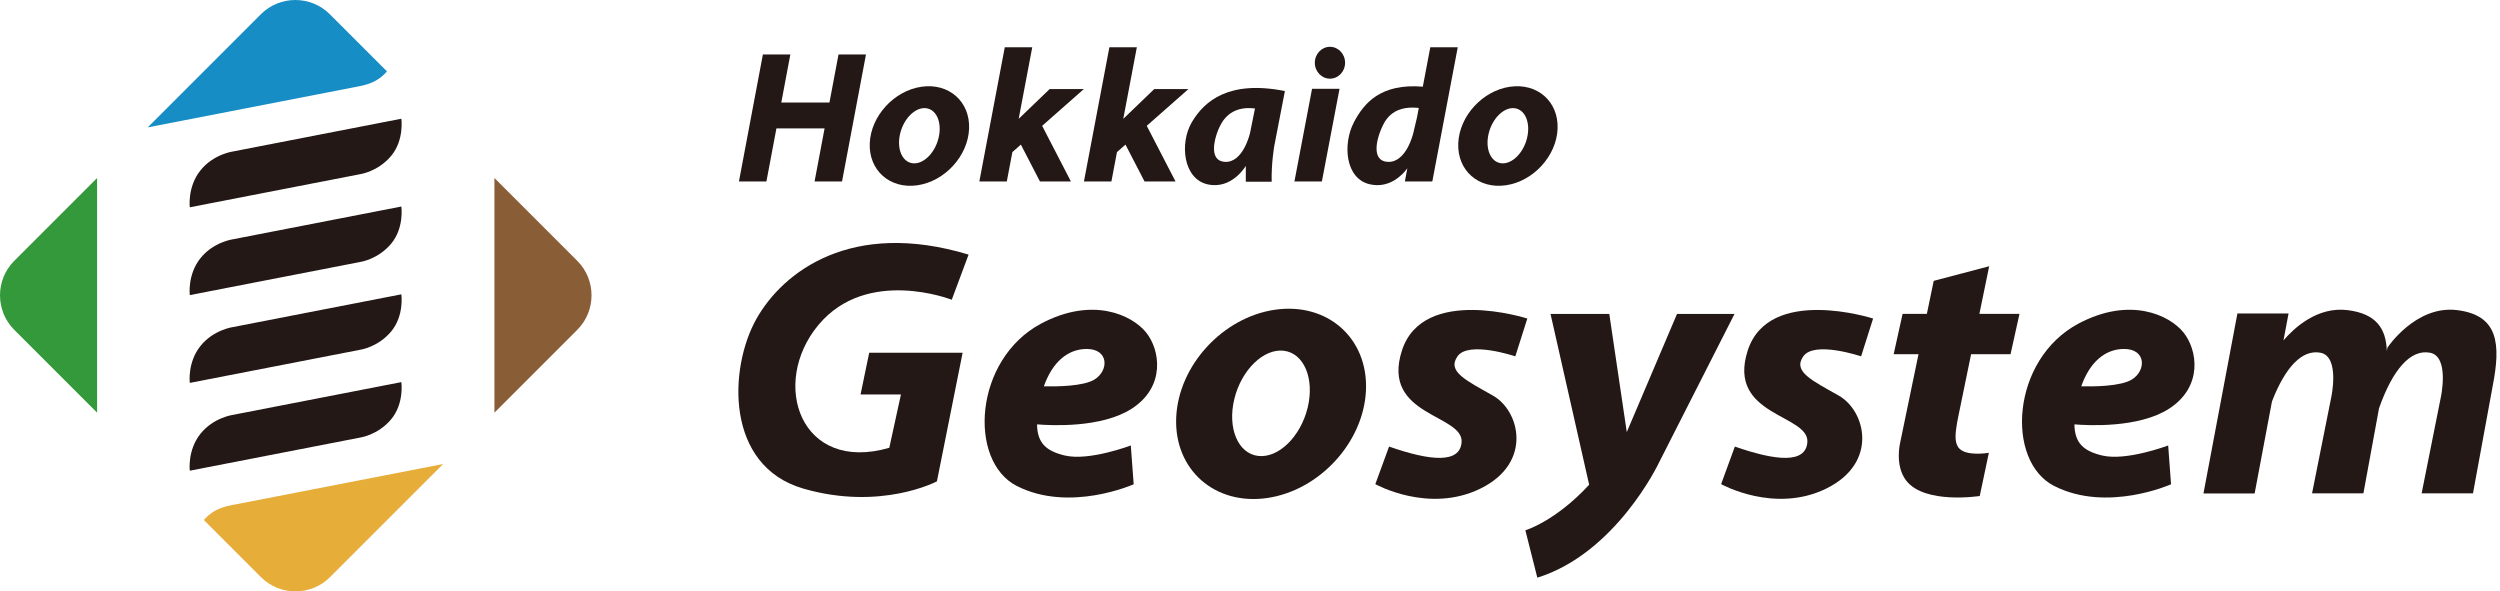 <svg width="186" height="44" viewBox="0 0 186 44" fill="none" xmlns="http://www.w3.org/2000/svg">
<path d="M27.877 6.043C28.448 5.743 28.79 5.311 28.79 5.311L24.536 1.057C23.127 -0.352 20.821 -0.352 19.412 1.057L10.991 9.477L26.49 6.463C26.49 6.463 27.306 6.344 27.877 6.043Z" fill="#168DC4"/>
<path d="M16.081 37.957C15.51 38.257 15.168 38.689 15.168 38.689L19.422 42.943C20.831 44.352 23.137 44.352 24.547 42.943L32.967 34.523L17.469 37.537C17.469 37.537 16.652 37.656 16.081 37.957Z" fill="#E6AD39"/>
<path d="M29.1 11.601C28.114 12.779 26.792 12.959 26.792 12.959L14.12 15.423C14.12 15.423 13.931 13.909 14.909 12.683C15.886 11.457 17.347 11.267 17.347 11.267L29.861 8.833C29.861 8.833 30.086 10.423 29.1 11.601Z" fill="#231815"/>
<path d="M29.1 18.133C28.114 19.311 26.792 19.491 26.792 19.491L14.12 21.956C14.12 21.956 13.931 20.441 14.909 19.215C15.886 17.989 17.347 17.799 17.347 17.799L29.861 15.365C29.861 15.365 30.086 16.955 29.1 18.133Z" fill="#231815"/>
<path d="M29.1 24.665C28.114 25.843 26.792 26.023 26.792 26.023L14.12 28.488C14.12 28.488 13.931 26.974 14.909 25.747C15.886 24.521 17.347 24.331 17.347 24.331L29.861 21.897C29.861 21.897 30.086 23.487 29.1 24.665Z" fill="#231815"/>
<path d="M29.1 31.197C28.114 32.375 26.792 32.555 26.792 32.555L14.12 35.02C14.12 35.02 13.931 33.506 14.909 32.279C15.886 31.053 17.347 30.863 17.347 30.863L29.861 28.429C29.861 28.429 30.086 30.019 29.1 31.197Z" fill="#231815"/>
<path d="M7.224 13.244L1.057 19.411C-0.352 20.82 -0.352 23.126 1.057 24.535L7.224 30.703V13.244Z" fill="#34993A"/>
<path d="M36.785 13.244L42.953 19.411C44.362 20.82 44.362 23.126 42.953 24.535L36.785 30.703V13.244Z" fill="#895E37"/>
<path fill-rule="evenodd" clip-rule="evenodd" d="M78.092 6.628L75.79 8.841L76.799 3.518H74.755L72.863 13.503H74.906L75.321 11.315L75.953 10.758L77.373 13.503H79.677L77.536 9.362L80.636 6.628H78.092Z" fill="#231815"/>
<path fill-rule="evenodd" clip-rule="evenodd" d="M88.418 6.628H85.874L83.572 8.841L84.581 3.518H82.538L80.645 13.503H82.689L83.103 11.315L83.735 10.758L85.155 13.503H87.46L85.318 9.362L88.418 6.628Z" fill="#231815"/>
<path fill-rule="evenodd" clip-rule="evenodd" d="M61.711 7.63H58.128L58.802 4.051H56.759L54.977 13.503H57.021L57.766 9.552H61.349L60.604 13.503H62.647L64.429 4.051H62.386L61.711 7.63Z" fill="#231815"/>
<path fill-rule="evenodd" clip-rule="evenodd" d="M96.305 13.503H98.348L99.661 6.606H97.617L96.305 13.503Z" fill="#231815"/>
<path fill-rule="evenodd" clip-rule="evenodd" d="M98.949 3.483C98.327 3.483 97.823 4.013 97.823 4.668C97.823 5.322 98.327 5.853 98.949 5.853C99.571 5.853 100.075 5.322 100.075 4.668C100.075 4.013 99.571 3.483 98.949 3.483Z" fill="#231815"/>
<path fill-rule="evenodd" clip-rule="evenodd" d="M88.668 9.099C87.756 10.656 88.025 13.303 89.842 13.714C91.66 14.124 92.688 12.342 92.688 12.342V13.519H94.613C94.579 12.169 94.801 10.885 94.801 10.885L95.596 6.774C91.431 5.944 89.596 7.516 88.668 9.099ZM93.002 9.899C93.002 9.899 92.503 12.119 91.132 12.043C89.946 11.977 90.325 10.414 90.634 9.668C90.888 9.054 91.492 7.838 93.371 8.07L93.002 9.899Z" fill="#231815"/>
<path fill-rule="evenodd" clip-rule="evenodd" d="M105.858 6.448C102.708 6.19 101.471 7.684 100.73 9.099C99.889 10.707 100.073 13.303 101.927 13.714C103.416 14.043 104.383 12.961 104.707 12.521L104.521 13.503H106.564L108.456 3.518H106.413L105.858 6.448ZM105.409 8.8L105.149 9.899C105.149 9.899 104.641 12.119 103.242 12.043C102.033 11.977 102.419 10.414 102.734 9.668C102.992 9.058 103.497 7.805 105.558 8.031L105.412 8.8H105.409Z" fill="#231815"/>
<path fill-rule="evenodd" clip-rule="evenodd" d="M112.341 6.454C110.3 6.75 108.578 8.631 108.494 10.655C108.411 12.68 109.997 14.081 112.038 13.785C114.078 13.489 115.801 11.608 115.884 9.584C115.968 7.559 114.382 6.158 112.341 6.454ZM113.613 10.271C113.337 11.401 112.474 12.241 111.686 12.146C110.897 12.052 110.482 11.058 110.758 9.927C111.034 8.796 111.897 7.956 112.685 8.051C113.474 8.146 113.889 9.14 113.613 10.271Z" fill="#231815"/>
<path fill-rule="evenodd" clip-rule="evenodd" d="M68.557 6.454C66.516 6.75 64.794 8.631 64.71 10.655C64.626 12.68 66.213 14.081 68.254 13.785C70.294 13.489 72.016 11.608 72.1 9.584C72.184 7.559 70.598 6.158 68.557 6.454ZM69.828 10.271C69.552 11.401 68.69 12.241 67.901 12.146C67.113 12.052 66.698 11.058 66.974 9.927C67.25 8.796 68.113 7.956 68.901 8.051C69.689 8.146 70.105 9.14 69.828 10.271Z" fill="#231815"/>
<path fill-rule="evenodd" clip-rule="evenodd" d="M94.859 23.044C90.96 23.61 87.669 27.203 87.509 31.072C87.349 34.94 90.38 37.617 94.279 37.052C98.178 36.486 101.468 32.892 101.629 29.024C101.789 25.156 98.758 22.479 94.859 23.044ZM97.288 30.337C96.76 32.497 95.112 34.102 93.606 33.921C92.1 33.74 91.307 31.841 91.835 29.681C92.362 27.52 94.01 25.915 95.516 26.096C97.022 26.277 97.815 28.176 97.288 30.337Z" fill="#231815"/>
<path fill-rule="evenodd" clip-rule="evenodd" d="M67.03 29.346H64.026L64.668 26.245H71.619L69.707 35.812C69.707 35.812 65.553 38.021 59.783 36.356C53.925 34.665 54.222 27.377 56.273 23.732C58.253 20.211 63.346 16.306 72.063 18.943L70.811 22.301C70.811 22.301 64.514 19.829 60.89 24.177C57.267 28.525 59.548 35.236 66.164 33.316L67.03 29.346Z" fill="#231815"/>
<path d="M84.206 30.402C86.728 28.772 86.326 26.035 85.263 24.725C84.222 23.442 81.293 22.038 77.458 24.076C72.455 26.735 72.007 34.297 75.646 36.154C79.581 38.163 84.346 36.03 84.346 36.03L84.132 33.143C84.132 33.143 81.031 34.319 79.224 33.89C77.834 33.559 77.175 32.962 77.156 31.574L77.157 31.573C78.147 31.656 81.946 31.864 84.206 30.402ZM80.855 25.963C82.489 25.963 82.515 27.549 81.444 28.228C80.613 28.755 78.551 28.764 77.663 28.742C77.663 28.742 77.663 28.742 77.663 28.743L77.662 28.742C77.663 28.742 77.663 28.742 77.663 28.742C78.292 26.965 79.417 25.963 80.855 25.963Z" fill="#231815"/>
<path d="M161.387 30.402C163.908 28.772 163.507 26.035 162.444 24.725C161.402 23.442 158.473 22.038 154.638 24.076C149.636 26.735 149.188 34.297 152.827 36.154C156.761 38.163 161.526 36.03 161.526 36.03L161.312 33.143C161.312 33.143 158.212 34.319 156.405 33.89C155.015 33.559 154.356 32.962 154.337 31.574L154.337 31.573C155.328 31.656 159.127 31.864 161.387 30.402ZM158.035 25.963C159.669 25.963 159.696 27.549 158.624 28.228C157.794 28.755 155.731 28.764 154.844 28.742C154.844 28.742 154.844 28.742 154.844 28.743L154.843 28.742C154.843 28.742 154.844 28.742 154.844 28.742C155.472 26.965 156.598 25.963 158.035 25.963Z" fill="#231815"/>
<path d="M112.739 26.512L113.633 23.699C113.633 23.699 105.875 21.204 104.302 26.084C102.721 30.989 108.937 30.81 108.741 32.924C108.596 34.484 106.457 34.31 103.347 33.224L102.324 36.019C102.324 36.019 106.31 38.253 110.175 36.336C114.04 34.418 113.074 30.568 111.081 29.436C109.088 28.304 107.636 27.646 108.442 26.506C109.267 25.339 112.739 26.512 112.739 26.512Z" fill="#231815"/>
<path d="M138.466 26.512L139.359 23.699C139.359 23.699 131.602 21.204 130.029 26.084C128.448 30.989 134.664 30.81 134.467 32.924C134.322 34.484 132.184 34.31 129.074 33.224L128.051 36.019C128.051 36.019 132.037 38.253 135.902 36.336C139.767 34.418 138.801 30.568 136.808 29.436C134.815 28.304 133.363 27.646 134.169 26.506C134.994 25.339 138.466 26.512 138.466 26.512Z" fill="#231815"/>
<path d="M124.77 23.357L121.04 32.128C121.037 32.133 121.035 32.138 121.032 32.143L119.731 23.357H115.359L118.233 36.064C115.711 38.8 113.487 39.453 113.487 39.453L114.377 42.979C120.221 41.163 123.395 34.484 123.395 34.484L129.048 23.357L124.77 23.357Z" fill="#231815"/>
<path d="M146.65 26.351H149.585L150.249 23.352H147.267L147.995 19.808L143.868 20.895L143.359 23.352H141.553L140.889 26.351H142.737L141.372 32.934C141.372 32.934 140.949 34.635 141.827 35.763C143.213 37.543 147.293 36.902 147.293 36.902L147.972 33.686C147.972 33.686 146.205 34.005 145.696 33.279C145.406 32.865 145.447 32.241 145.693 31.007L146.65 26.351Z" fill="#231815"/>
<path fill-rule="evenodd" clip-rule="evenodd" d="M182.803 23.072C179.723 22.695 177.625 25.865 177.625 25.865L177.581 26.112C177.523 24.425 176.774 23.332 174.65 23.072C172.384 22.794 170.65 24.438 169.891 25.325L170.269 23.321H166.463L163.938 36.712H167.745L169.035 29.865C170.025 27.313 171.277 25.982 172.642 26.243C174.111 26.523 173.443 29.564 173.443 29.564L172.017 36.703H175.838L176.999 30.377C178.016 27.492 179.342 25.965 180.795 26.243C182.264 26.523 181.596 29.564 181.596 29.564L180.17 36.703H183.991L185.453 28.734C186.072 25.578 185.883 23.45 182.803 23.072Z" fill="#231815"/>
</svg>
